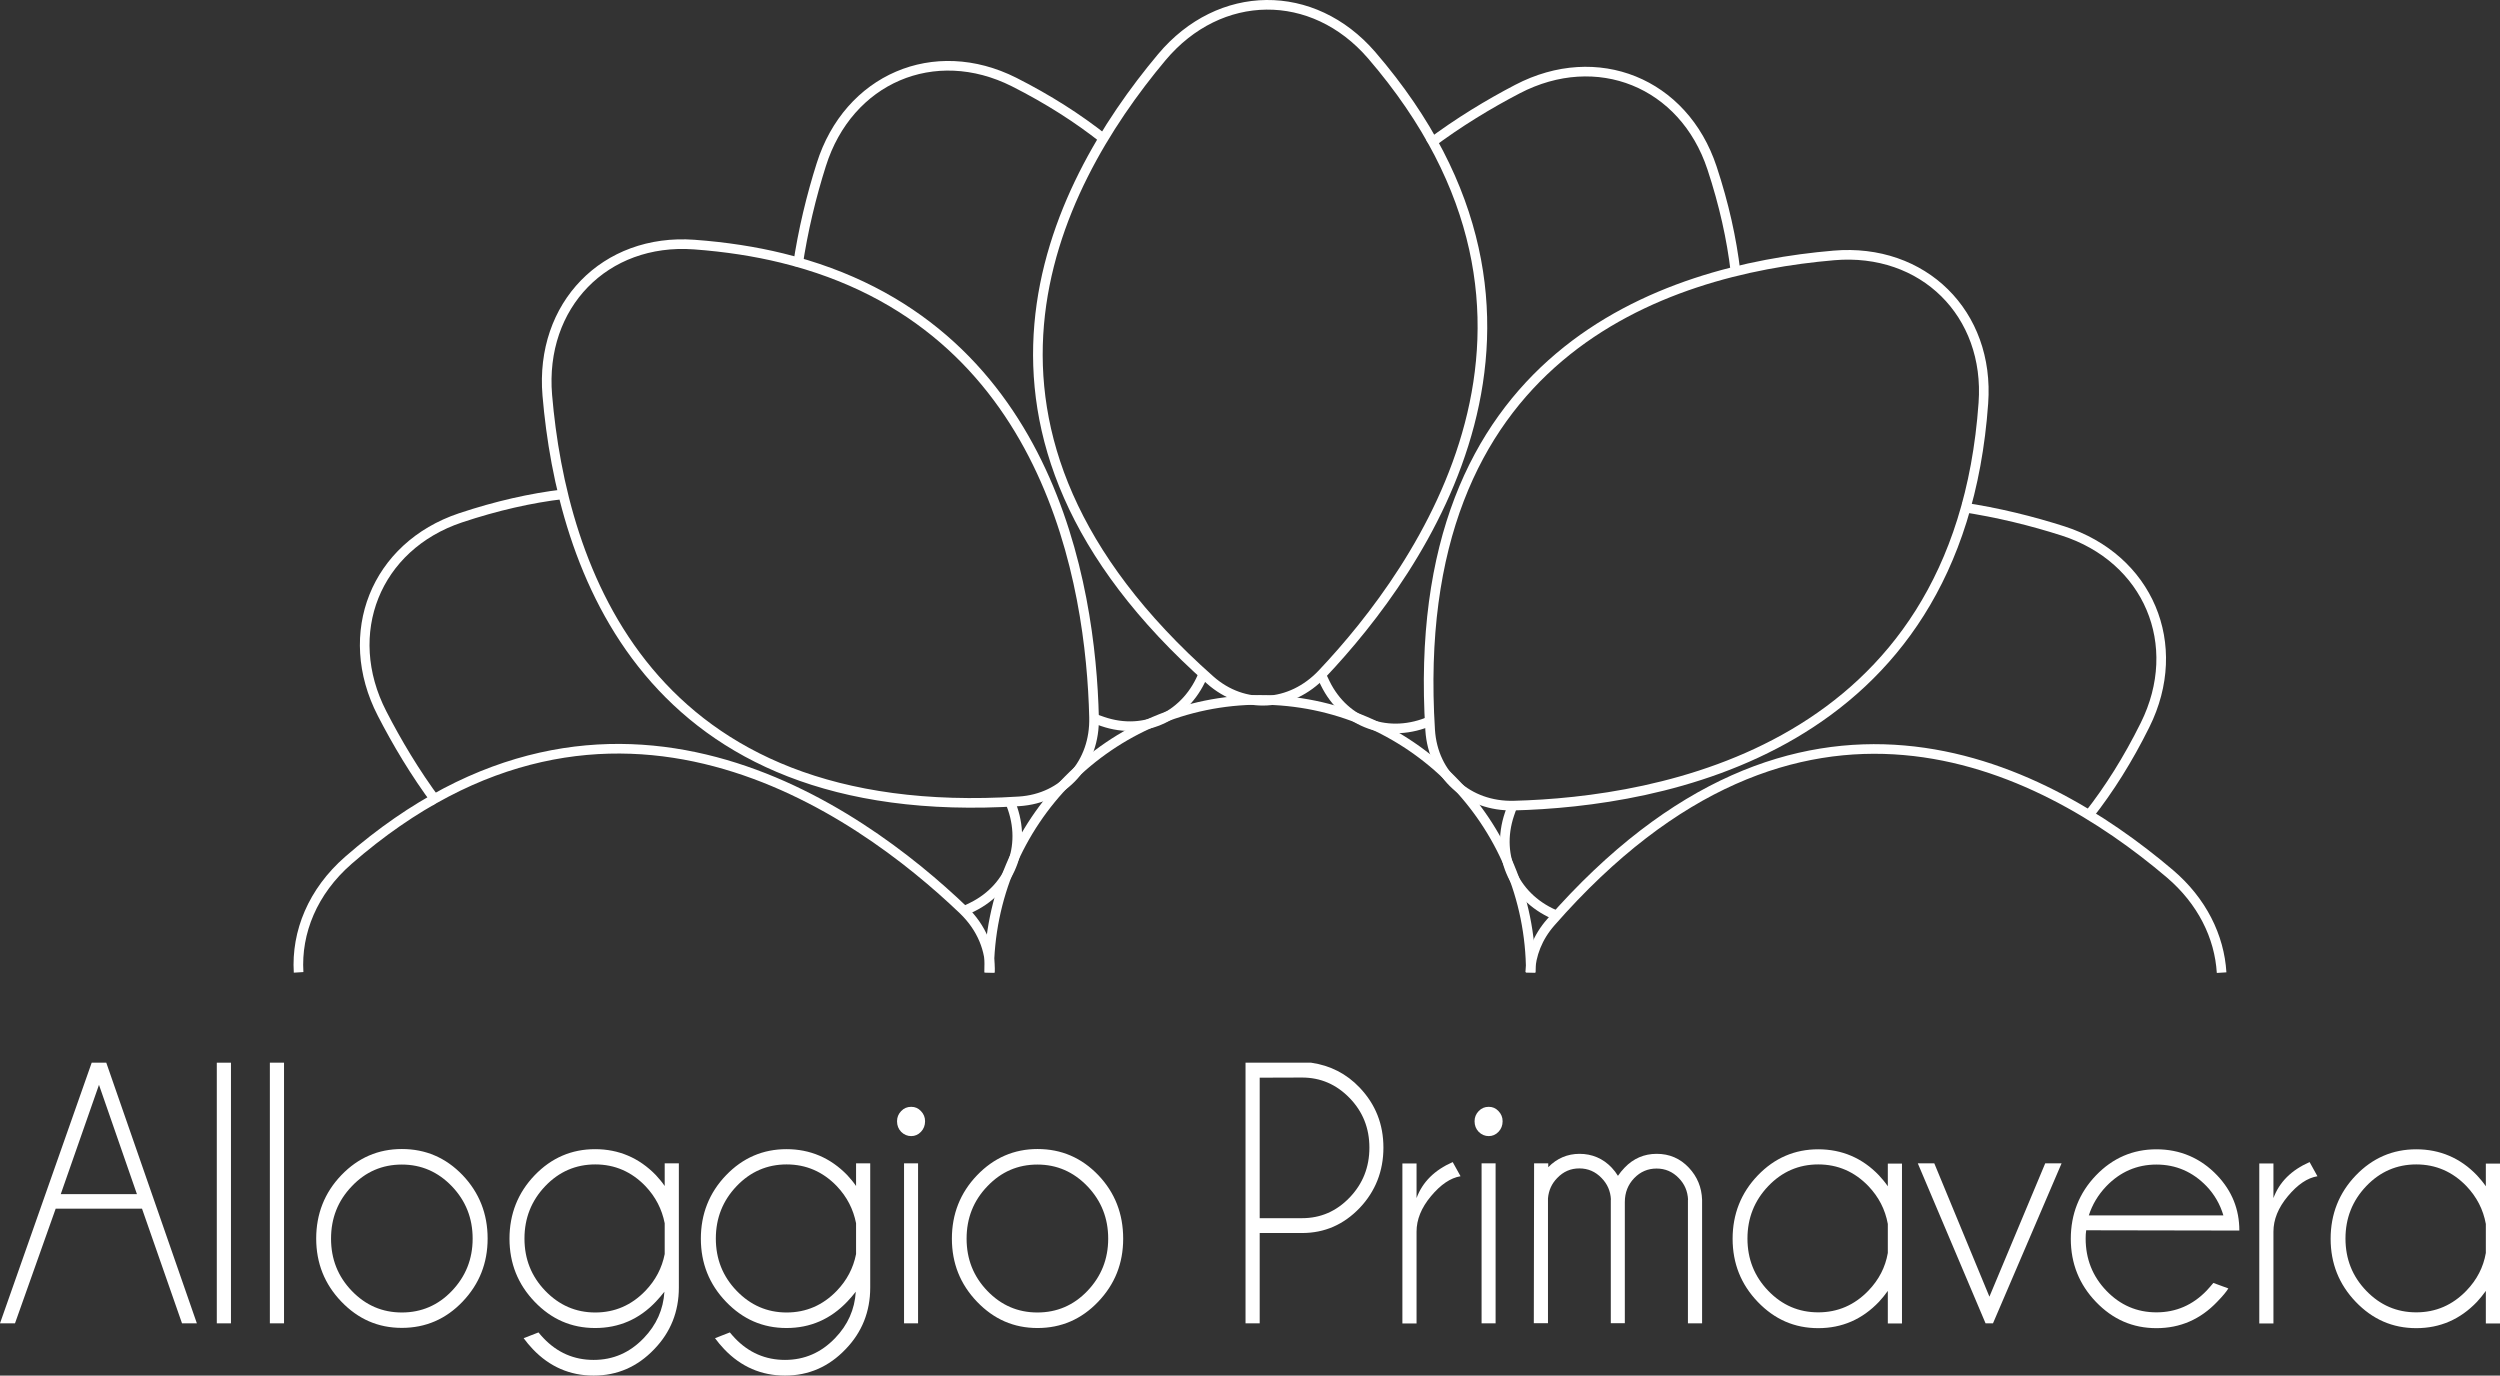 <?xml version="1.0" encoding="UTF-8"?>
<!-- Generator: Adobe Illustrator 28.2.0, SVG Export Plug-In . SVG Version: 6.00 Build 0)  -->
<svg xmlns="http://www.w3.org/2000/svg" xmlns:xlink="http://www.w3.org/1999/xlink" version="1.1" id="Livello_3" x="0px" y="0px" viewBox="0 0 1818.5 1000.6" style="enable-background:new 0 0 1818.5 1000.6;" xml:space="preserve">
<rect x="0" y="0" width="1818.5" height="1000.6" fill="#333333" stroke="none"/>
<style type="text/css">
	.st0{fill:none;stroke:#FFFFFF;stroke-width:7;stroke-miterlimit:10;}
	.st1{fill:#FFFFFF;}
</style>
<path class="st0" d="M719.5,707.4c0-109.5,88.2-198.3,197-198.3s197,88.8,197,198.3"></path>
<path class="st0" d="M845.1,41.6c-80.2,95.7-169.4,271.8,35.1,453c24.6,21.8,58.6,19.8,81.6-4.5c72.2-76.4,201.5-257.7,35.9-450  C955-9.3,887.2-8.6,845.1,41.6z"></path>
<path class="st0" d="M802.7,100.8c-18.6-14.7-40.1-28.5-65-41.1c-58.2-29.3-120.6-2.4-140.3,60.1c-7.1,22.4-13.3,47.5-17.2,74.1"></path>
<path class="st0" d="M409.7,359.5c-23.5,2.8-48.4,8.4-74.8,17.2c-61.7,20.7-87,84.1-57,142.3c10.7,20.8,23.9,43.1,39.9,64.6"></path>
<path class="st0" d="M1519.5,592.8c14.7-18.7,28.4-40.4,40.8-65.4c29.1-58.5,2.4-121.3-59.7-141.2c-22.2-7.1-47.2-13.4-73.6-17.3"></path>
<path class="st0" d="M1262.4,197.4c-2.8-23.6-8.3-48.7-17.1-75.3c-20.6-62.1-83.6-87.5-141.5-57.3c-20.7,10.8-42.8,24.1-64.2,40.2"></path>
<path class="st0" d="M795.5,522.5c2.2,0.8,4.3,1.5,6.5,2.3c31,10.7,61.7-4.3,73.7-35.5"></path>
<path class="st0" d="M701,662.8c2.1-1,4.1-2,6.2-3c29.4-14.5,40.6-47,27.1-77.5"></path>
<path class="st0" d="M1100.3,585.6c-0.8,2.2-1.5,4.4-2.3,6.6c-10.6,31.2,4.3,62.1,35.3,74.1"></path>
<path class="st0" d="M960.9,490.6c1,2.1,2,4.2,3,6.3c14.4,29.6,46.7,40.8,77.1,27.3"></path>
<path class="st0" d="M568.8,187.7c-19.6-4.8-40.8-8.1-63.9-9.8c-64.9-4.7-112.3,44.2-106.8,109.6c10.6,124.7,71.2,312.7,343.2,295.4  c32.7-2.1,55.4-27.7,54.5-61.2C793.5,425.8,763.6,235.3,568.8,187.7"></path>
<path class="st0" d="M720.1,707.4c0.6-16.3-6-32.6-19.4-45.5c-76-72.7-256.1-202.8-447.3-36.1c-25.9,22.6-38,52.3-36.2,81.5"></path>
<path class="st0" d="M1616,707.5c-1.6-26.2-14.2-52-37.7-72c-95.1-80.7-270.1-170.4-450.2,35.3c-9.6,10.9-14.5,23.7-15,36.5"></path>
<path class="st0" d="M1333.9,185.8c-124,10.6-310.8,71.7-293.6,345.3c2.1,32.9,27.6,55.7,60.8,54.9  c104.8-2.7,323.6-38.8,341.6-292.7C1447.5,228,1398.9,180.2,1333.9,185.8L1333.9,185.8z"></path>
<g>
	<path class="st1" d="M77.3,773l65.9,189.6h-10.8l-29.1-83.4H40.5l-29.6,83.4H0L66.7,773H77.3L77.3,773z M99.6,868.6L72,789.1   l-27.8,79.5H99.6L99.6,868.6z"></path>
	<path class="st1" d="M168,773v189.6h-10.3V773H168z"></path>
	<path class="st1" d="M206.6,773v189.6h-10.3V773H206.6z"></path>
	<path class="st1" d="M292.3,835.8c17.3,0,32,6.3,44.2,19c12.1,12.7,18.2,28.1,18.2,46.1s-6.1,33.2-18.2,45.9   c-12.1,12.7-26.9,19.1-44.2,19.1s-31.8-6.4-44-19.1c-12.2-12.7-18.3-28-18.3-45.9s6.1-33.4,18.3-46.1   C260.5,842.1,275.2,835.8,292.3,835.8z M255.9,862.9c-10.1,10.5-15.1,23.2-15.1,38.1s5,27.5,15.1,38c10.1,10.5,22.2,15.7,36.4,15.7   s26.4-5.2,36.4-15.7s15.1-23.1,15.1-38s-5-27.5-15.1-38.1c-10.1-10.5-22.2-15.8-36.4-15.8S265.9,852.3,255.9,862.9z"></path>
	<path class="st1" d="M483.3,939.6c-2,2.5-4,4.9-6.2,7.2C465,959.6,450.2,966,432.9,966s-31.8-6.4-44-19.1s-18.3-28-18.3-45.9   s6.1-33.4,18.3-46.1c12.2-12.7,26.9-19,44-19s32,6.3,44.2,18.9c2.3,2.5,4.5,5.1,6.4,7.9v-16.5h10.3v90.4c0,17.5-6,32.5-17.9,44.8   c-12.2,12.8-26.9,19.2-44.1,19.2s-32-6.4-44.2-19.2c-2.5-2.6-4.7-5.3-6.7-8l10.8-4.2c1.1,1.4,2.4,2.8,3.7,4.2   c10,10.5,22.1,15.8,36.4,15.8s26.3-5.3,36.4-15.8C477.5,963.8,482.5,952.5,483.3,939.6L483.3,939.6z M483.5,889.8   c-2-10.2-6.6-19.2-14-27c-10.1-10.5-22.3-15.8-36.5-15.8s-26.4,5.3-36.4,15.8s-15.1,23.2-15.1,38.1s5,27.5,15.1,38   c10.1,10.5,22.2,15.8,36.4,15.8s26.4-5.3,36.5-15.8c7.3-7.6,12-16.5,14-26.7V889.8L483.5,889.8z"></path>
	<path class="st1" d="M622.5,939.6c-2,2.5-4,4.9-6.2,7.2c-12.2,12.8-26.9,19.2-44.2,19.2s-31.8-6.4-44-19.1s-18.3-28-18.3-45.9   s6.1-33.4,18.3-46.1s26.9-19,44-19s32,6.3,44.2,18.9c2.3,2.5,4.5,5.1,6.4,7.9v-16.5h10.3v90.4c0,17.5-6,32.5-17.9,44.8   c-12.2,12.8-26.9,19.2-44.1,19.2s-32-6.4-44.2-19.2c-2.5-2.6-4.7-5.3-6.7-8l10.8-4.2c1.1,1.4,2.4,2.8,3.7,4.2   c10,10.5,22.2,15.8,36.4,15.8s26.3-5.3,36.4-15.8C616.7,963.8,621.7,952.5,622.5,939.6L622.5,939.6z M622.7,889.8   c-2-10.2-6.6-19.2-14-27c-10.1-10.5-22.3-15.8-36.5-15.8s-26.4,5.3-36.4,15.8s-15.1,23.2-15.1,38.1s5,27.5,15.1,38   c10.1,10.5,22.2,15.8,36.4,15.8s26.4-5.3,36.5-15.8c7.3-7.6,12-16.5,14-26.7V889.8L622.7,889.8z"></path>
	<path class="st1" d="M669.9,808.2c2,2.1,3,4.5,3,7.4c0,3-1,5.6-3,7.7s-4.4,3.1-7.1,3.1s-5.2-1-7.3-3.1c-2-2.1-3-4.6-3-7.7   c0-2.9,1-5.3,3-7.4s4.4-3.1,7.3-3.1S667.9,806.1,669.9,808.2z M667.8,846.2v116.4h-10.2V846.2L667.8,846.2L667.8,846.2z"></path>
	<path class="st1" d="M754.7,835.8c17.3,0,32,6.3,44.2,19C811,867.5,817,882.9,817,901s-6.1,33.2-18.2,45.9   C786.7,959.6,772,966,754.7,966s-31.8-6.4-44-19.1c-12.2-12.7-18.3-28-18.3-45.9s6.1-33.4,18.3-46.1S737.6,835.8,754.7,835.8   L754.7,835.8z M718.2,862.9c-10.1,10.5-15.1,23.2-15.1,38.1s5,27.5,15.1,38c10.1,10.5,22.2,15.7,36.4,15.7s26.4-5.2,36.4-15.7   s15.1-23.1,15.1-38s-5-27.5-15.1-38.1c-10.1-10.5-22.2-15.8-36.4-15.8S728.3,852.3,718.2,862.9z"></path>
	<path class="st1" d="M916.3,896.9v65.7H906V773h47.7c13.9,2,25.7,8,35.3,18.1c11.6,12.2,17.3,26.7,17.3,43.7s-5.8,31.8-17.3,43.9   c-11.6,12.1-25.5,18.2-41.9,18.2L916.3,896.9L916.3,896.9z M916.3,783.9v102.2h30.8c13.5,0,25-5,34.6-15   c9.6-10,14.4-22.1,14.4-36.3s-4.8-26.2-14.4-36.1c-9.6-9.9-21.1-14.9-34.6-14.9L916.3,783.9L916.3,783.9z"></path>
	<path class="st1" d="M1062.4,855.6c-7.3,1.2-14.4,6-21.5,14.5s-10.5,17.1-10.5,25.8v66.8h-10.3V846.3h10.3v25.2   c4.3-11.7,13.1-20.4,26.3-26.2L1062.4,855.6L1062.4,855.6z"></path>
	<path class="st1" d="M1090,808.2c2,2.1,3,4.5,3,7.4c0,3-1,5.6-3,7.7s-4.4,3.1-7.1,3.1s-5.2-1-7.3-3.1c-2-2.1-3-4.6-3-7.7   c0-2.9,1-5.3,3-7.4s4.4-3.1,7.3-3.1S1088,806.1,1090,808.2z M1087.9,846.2v116.4h-10.2V846.2L1087.9,846.2L1087.9,846.2z"></path>
	<path class="st1" d="M1115.9,846.2h10.3v2.8c6.3-6.4,13.9-9.7,22.8-9.7s17,3.3,23.4,10.1c1.7,1.8,3.2,3.8,4.5,5.9   c1.4-2.1,3-4,4.8-5.9c6.4-6.7,14.2-10.1,23.4-10.1s17,3.3,23.4,10.1c6.1,6.5,9.3,14.3,9.6,23.3v89.9h-10.3v-89.9h0.1   c-0.3-6.2-2.5-11.4-6.7-15.7c-4.5-4.7-9.9-7-16.2-7s-11.8,2.3-16.3,7c-4.5,4.7-6.8,10.5-6.8,17.4v88.1h-10.2v-89.9h0.1   c-0.3-6.2-2.6-11.4-6.8-15.7c-4.5-4.7-9.9-7-16.2-7s-11.6,2.3-16.1,7c-3.9,4-6.2,8.9-6.7,14.8v90.8h-10.3L1115.9,846.2   L1115.9,846.2z"></path>
	<path class="st1" d="M1383.5,962.7h-10.3v-23.7c-2,2.8-4.1,5.4-6.4,7.9c-12.2,12.8-26.9,19.2-44.2,19.2s-31.8-6.4-44-19.1   s-18.3-28-18.3-45.9s6.1-33.4,18.3-46.1s26.9-19,44-19s32.1,6.3,44.2,19c2.3,2.5,4.5,5.1,6.4,7.9v-16.5h10.3V962.7L1383.5,962.7z    M1373.2,911.4v-21.1c-1.9-10.5-6.6-19.6-14.1-27.5c-10.1-10.5-22.3-15.8-36.5-15.8s-26.4,5.3-36.4,15.8s-15.1,23.2-15.1,38.1   s5,27.5,15.1,38c10.1,10.5,22.2,15.7,36.4,15.7s26.4-5.3,36.5-15.8C1366.7,930.9,1371.4,921.8,1373.2,911.4L1373.2,911.4z"></path>
	<path class="st1" d="M1499.6,846.2l-49.9,116.4h-5.4L1395,846.2h12l40.1,97l40.6-97H1499.6L1499.6,846.2z"></path>
	<path class="st1" d="M1517.5,894.9c-0.3,1.9-0.4,3.9-0.4,6c0,14.8,5,27.5,15.1,38c10.1,10.5,22.2,15.7,36.4,15.7   s26.4-5.3,36.5-15.8c1.7-1.8,3.3-3.7,4.9-5.6l10.9,4c-1.3,2.2-4,5.5-8.1,9.7c-12.2,12.8-26.9,19.2-44.2,19.2s-31.8-6.4-44-19.1   s-18.3-28-18.3-45.9s6.1-33.4,18.3-46.1s26.9-19,44-19s32.1,6.3,44.2,19c10.7,11.3,16.1,24.6,16.1,40.1L1517.5,894.9L1517.5,894.9z    M1519.4,884.1h97.9c-2.4-8.1-6.5-15.2-12.2-21.2c-10.1-10.5-22.3-15.8-36.5-15.8s-26.4,5.3-36.5,15.8   C1526.1,869.2,1521.9,876.3,1519.4,884.1L1519.4,884.1z"></path>
	<path class="st1" d="M1685.7,855.6c-7.3,1.2-14.4,6-21.5,14.5s-10.5,17.1-10.5,25.8v66.8h-10.3V846.3h10.3v25.2   c4.3-11.7,13.1-20.4,26.3-26.2L1685.7,855.6L1685.7,855.6z"></path>
	<path class="st1" d="M1818.5,962.7h-10.3v-23.7c-2,2.8-4.1,5.4-6.4,7.9c-12.2,12.8-26.9,19.2-44.2,19.2s-31.8-6.4-44-19.1   s-18.3-28-18.3-45.9s6.1-33.4,18.3-46.1s26.9-19,44-19s32.1,6.3,44.2,19c2.3,2.5,4.5,5.1,6.4,7.9v-16.5h10.3V962.7L1818.5,962.7z    M1808.2,911.4v-21.1c-1.9-10.5-6.6-19.6-14.1-27.5c-10.1-10.5-22.3-15.8-36.5-15.8s-26.4,5.3-36.4,15.8s-15.1,23.2-15.1,38.1   s5,27.5,15.1,38c10.1,10.5,22.2,15.7,36.4,15.7s26.4-5.3,36.5-15.8C1801.7,930.9,1806.4,921.8,1808.2,911.4L1808.2,911.4z"></path>
</g>
</svg>
